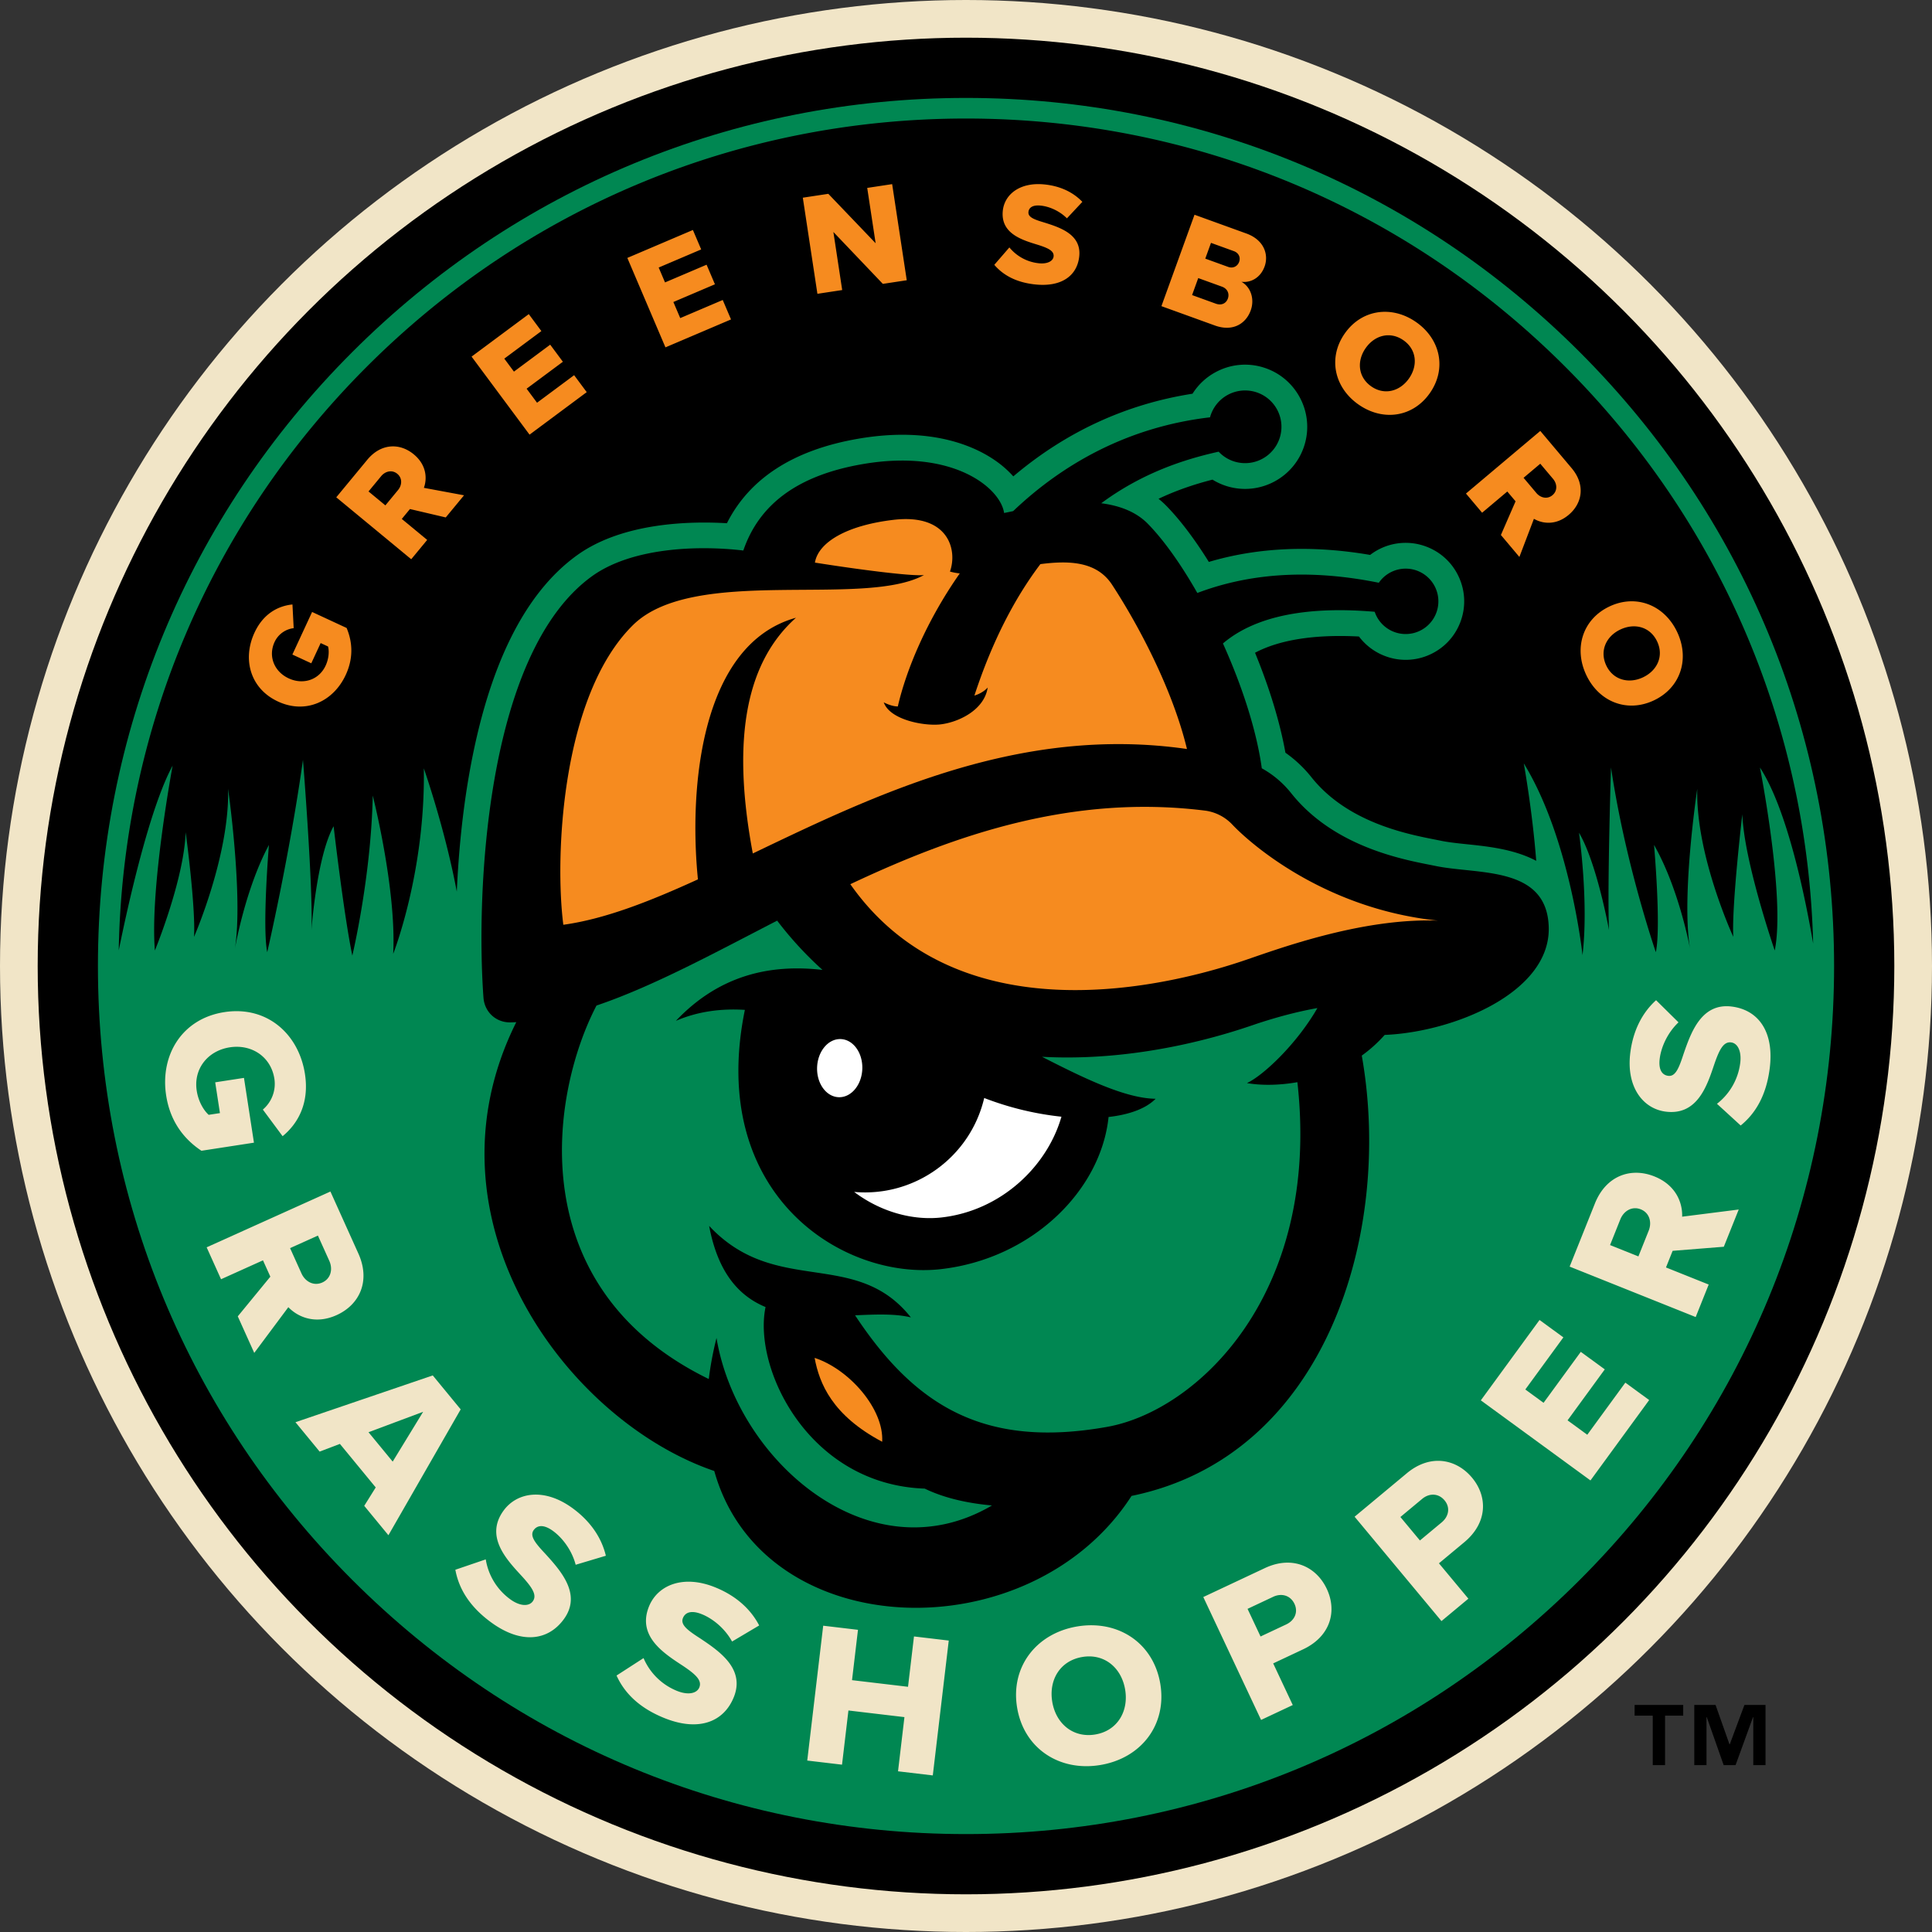 <svg xmlns="http://www.w3.org/2000/svg" viewBox="0 0 216 216"><rect x="0" y="0" width="216" height="216" fill="#333333" stroke="none"/><circle cx="108" cy="108" r="108" fill="#f1e5c7"/><circle cx="108" cy="108" r="103.786"/><path fill="#fff" d="M88.137 128.53c1.182 11.475 28.225 18.827 34.198-4.736 0 0-12.491-3.576-17.726-7.54z"/><path fill="#008752" d="M176.627 39.373C158.296 21.043 133.924 10.948 108 10.948S57.704 21.043 39.373 39.374 10.948 82.076 10.948 108s10.095 50.296 28.426 68.627 42.703 28.426 68.627 28.426c25.923 0 50.296-10.095 68.627-28.426s28.426-42.703 28.426-68.627c-.002-25.924-10.097-50.296-28.427-68.627z"/><path d="M41.003 41.003C58.899 23.108 82.692 13.252 108 13.252s49.101 9.856 66.997 27.751c17.303 17.303 27.088 40.119 27.717 64.487-.893-5.209-2.893-14.995-5.951-19.684 0 0 2.863 14.558 1.655 20.457 0 0-3.424-9.895-3.625-15.224 0 0-1.208 10.276-1.007 13.701 0 0-4.23-9.134-4.028-16.556 0 0-1.813 11.989-.806 17.888 0 0-1.208-6.66-4.028-11.608 0 0 .806 9.134.201 11.989 0 0-3.401-9.8-5.012-20.647 0 0-.426 13.416-.225 18.173 0 0-1.339-7.455-3.353-10.88 0 0 1.104 7.684.393 13.684 0 0-1.371-12.98-6.566-21.435 0 0 .965 5.339 1.39 10.896-2.433-1.301-5.428-1.615-7.66-1.847-1.146-.119-2.227-.232-3.097-.421l-.043-.009-.51-.101c-3.187-.627-9.818-1.93-13.831-6.982a13.963 13.963 0 0 0-2.899-2.73c-.602-3.372-1.778-7.236-3.398-11.175 2.742-1.456 6.693-2.075 11.621-1.816a6.522 6.522 0 0 0 2.883 2.171 6.497 6.497 0 0 0 5.001-.132c1.595-.711 2.818-2 3.443-3.63s.578-3.407-.133-5.002-2-2.817-3.63-3.443a6.516 6.516 0 0 0-6.316.914c-6.491-1.111-12.538-.848-18.032.783-1.597-2.563-3.222-4.71-4.764-6.283a9.444 9.444 0 0 0-.86-.775c1.846-.877 3.836-1.582 6.032-2.142a6.916 6.916 0 0 0 1.678.752c3.668 1.085 7.542-1.017 8.627-4.689 1.086-3.671-1.018-7.542-4.689-8.628a6.897 6.897 0 0 0-5.285.558 6.903 6.903 0 0 0-2.563 2.4c-7.432 1.161-14.156 4.263-20.038 9.243a11.197 11.197 0 0 0-1.775-1.601c-2.191-1.601-7.13-4.069-15.587-2.604-7.207 1.248-12.126 4.421-14.658 9.443-4.128-.246-11.648-.089-16.738 3.569-5.893 4.235-9.951 12.451-12.062 24.418-.781 4.429-1.21 8.982-1.399 13.203-1.329-7.087-3.687-13.786-3.687-13.786.19 11.608-3.425 20.742-3.425 20.742.381-7.231-2.284-17.697-2.284-17.697-.19 9.134-2.284 17.888-2.284 17.888-.951-4.567-2.093-14.462-2.093-14.462-1.903 3.425-2.474 11.608-2.474 11.608.19-4.757-.951-19.029-.951-19.029-1.522 10.847-3.996 21.503-3.996 21.503-.571-2.854.19-11.989.19-11.989-2.664 4.948-3.806 11.608-3.806 11.608.951-5.899-.761-17.888-.761-17.888.19 7.421-3.806 16.556-3.806 16.556.19-3.425-.936-11.7-.936-11.7-.19 5.328-3.441 13.223-3.441 13.223-.575-6.969 1.983-20.667 1.983-20.667-2.583 4.736-4.995 15.596-6.025 20.651.444-24.655 10.248-47.765 27.729-65.246z"/><path d="M173.151 103.671c-.185-6.963-8.05-5.854-12.769-6.88-3.038-.612-11.107-1.921-16.029-8.116a10.994 10.994 0 0 0-3.283-2.779c-.582-4.246-2.224-9.259-4.343-13.957 4.588-3.906 11.95-3.97 16.965-3.541a3.656 3.656 0 1 0 4.773-4.582 3.654 3.654 0 0 0-4.313 1.336c-8.129-1.645-14.782-.943-20.289 1.143-1.799-3.16-3.725-5.89-5.536-7.738-1.344-1.372-3.209-2.036-5.207-2.293 4.537-3.356 9.197-4.896 13.127-5.765a4.04 4.04 0 0 0 1.804 1.114 4.063 4.063 0 1 0-2.743-5.048c-.009.03-.014.061-.022.091-9.231 1.077-16.513 5.252-22.012 10.486-.404.087-.75.161-1.016.209-.379-2.742-5.639-7.225-15.842-5.458-7.223 1.251-11.537 4.475-13.312 9.655-5.314-.623-12.54-.271-16.893 2.857-12.039 8.653-12.991 35.847-12.158 47.133.119 1.615 1.41 2.799 3.026 2.767.213-.004.427-.016.641-.026-11.029 22.071 5.674 44.567 22.137 50.18 5.437 19.462 35.359 20.309 46.651 2.786 21.814-4.47 29.239-29.511 25.74-49.229a15.477 15.477 0 0 0 2.561-2.311c7.643-.31 18.536-4.705 18.342-12.034z"/><path fill="#008752" d="M123.79 159.524c-13.845 2.469-21.539-2.426-28.19-12.47 2.327-.105 4.509-.195 6.237.234-6.188-7.804-15.096-2.257-22.554-10.231.988 5.277 3.365 7.852 6.307 9.072-1.429 6.884 4.834 19.853 17.797 20.3 2.216 1.073 4.822 1.639 7.515 1.884-13.625 8.002-28.516-4.997-30.795-18.727a37.762 37.762 0 0 0-.866 4.59c-21.012-10.25-17.708-31.855-12.552-41.755 6.269-2.124 12.972-5.765 20.197-9.493a40.338 40.338 0 0 0 5.071 5.511c-5.9-.687-11.574.61-16.389 5.691 2.471-1.062 5.056-1.391 7.71-1.224-4.223 20.653 10.947 30.24 21.92 28.985 10.171-1.163 17.885-8.775 18.741-17.01 2.278-.258 4.157-.916 5.262-2.036-3.272-.042-7.686-2.12-12.701-4.695 12.193.666 22.623-3.242 24.222-3.763 2.572-.836 4.746-1.363 6.566-1.683-2.338 4.057-6.082 7.56-7.877 8.385 1.423.256 3.436.292 5.639-.1 2.658 23.715-11.234 36.747-21.26 38.535z"/><path fill="#f68b1f" d="M70.772 69.881c6.798-6.698 25.733-1.877 32.532-5.591-1.269.158-7.059-.576-12.195-1.391.379-2.251 3.499-4.154 8.774-4.779 6.138-.728 7.192 3.346 6.324 5.779.345.102.712.168 1.096.21-3.728 5.32-5.994 10.813-6.926 14.872-.756-.004-1.572-.458-1.572-.458.674 1.957 4.51 2.668 6.32 2.466 1.95-.217 4.911-1.554 5.301-4.122-.588.661-1.487.898-1.487.898 2.034-6.206 4.578-10.991 7.376-14.696 3.267-.424 6.315-.297 8.018 2.307 2.868 4.387 6.734 11.585 8.371 18.363-18.683-2.691-34.775 5.079-48.539 11.68-2.521-13.423-.478-21.611 4.826-26.355-10.608 2.938-12 18.922-10.961 29.25-5.401 2.47-10.412 4.437-15.049 5.076-.962-7.415-.272-25.566 7.791-33.509zM138.812 107.479c-10.49 3.492-32.282 7.702-43.745-8.624 11.784-5.562 24.893-10.07 39.656-8.227a5.098 5.098 0 0 1 3.061 1.571c1.975 2.092 10.277 9.419 22.99 10.727-8.784-.326-18.439 3.38-21.962 4.553z"/><path fill="#fff" d="m110.036 122.756.044.018a33.845 33.845 0 0 0 8.59 2.075c-1.592 5.553-6.739 10.501-13.386 11.262-3.202.366-6.788-.596-9.788-2.852 6.767.604 12.984-3.873 14.54-10.503zM93.939 116.169c-1.397-.01-2.555 1.437-2.588 3.232s1.073 3.259 2.47 3.269 2.555-1.437 2.588-3.232c.032-1.795-1.073-3.259-2.47-3.269z"/><path fill="#f68b1f" d="M91.074 151.812c.532 2.871 1.978 6.428 7.554 9.378.222-3.642-3.67-8.108-7.554-9.378z"/><g fill="#f1e5c7"><path d="M34.095 120.081c.505 3.284-.803 5.557-2.5 6.947l-2.208-2.976a3.773 3.773 0 0 0 1.289-3.445c-.377-2.452-2.533-3.893-4.985-3.515s-4.074 2.4-3.697 4.852c.18 1.17.748 2.164 1.336 2.696l1.259-.194-.529-3.441 3.216-.495 1.115 7.243-5.87.904c-2.026-1.346-3.509-3.351-3.945-6.186-.689-4.476 1.742-8.58 6.51-9.314 4.767-.735 8.32 2.448 9.009 6.924zM26.584 147.17l3.641-4.437-.823-1.826-4.689 2.114-1.609-3.569 13.838-6.238 3.124 6.93c1.384 3.07.137 5.729-2.436 6.889-2.406 1.085-4.357.192-5.393-.889l-3.811 5.113zm10.231-6.209-1.272-2.822-3.112 1.403 1.272 2.822c.421.933 1.378 1.451 2.332 1.02.955-.43 1.201-1.49.78-2.423zM40.722 168.355l1.284-2.058-4.004-4.868-2.266.862-2.703-3.286 15.35-5.231 3.122 3.796-8.079 14.071zm6.585-10.514-6.107 2.283 2.703 3.286zM54.308 174.34a6.856 6.856 0 0 0 2.746 4.468c1.087.789 2.084.809 2.512.22.508-.7-.083-1.551-1.19-2.776-1.732-1.876-4.193-4.45-2.081-7.36 1.497-2.062 4.544-2.579 7.693-.293 1.971 1.43 3.255 3.263 3.748 5.335l-3.375 1.009c-.416-1.596-1.453-2.995-2.54-3.784-1.05-.762-1.762-.633-2.15-.098-.468.644.127 1.414 1.302 2.661 1.718 1.894 4.09 4.515 2.071 7.296-1.791 2.467-4.804 2.783-8.101.39-2.486-1.805-3.656-3.835-4.034-5.909zM71.949 185.378a6.86 6.86 0 0 0 3.748 3.669c1.246.502 2.218.28 2.49-.396.323-.802-.457-1.484-1.828-2.405-2.135-1.4-5.148-3.3-3.804-6.636.952-2.364 3.783-3.604 7.392-2.149 2.259.91 3.95 2.376 4.93 4.267l-3.03 1.797c-.791-1.447-2.136-2.554-3.382-3.055-1.203-.485-1.863-.186-2.11.426-.298.739.466 1.341 1.909 2.266 2.126 1.421 5.063 3.389 3.779 6.577-1.139 2.829-3.986 3.865-7.765 2.343-2.85-1.148-4.477-2.834-5.347-4.755zM100.4 198.034l.717-6.058-6.261-.741-.717 6.058-3.888-.46 1.784-15.077 3.888.46-.666 5.628 6.261.741.666-5.628 3.888.46-1.784 15.077zM120.438 181.839c4.58-.764 8.524 1.855 9.284 6.412s-2.12 8.315-6.7 9.078c-4.58.764-8.546-1.851-9.306-6.408-.761-4.557 2.142-8.318 6.722-9.082zm.569 3.413c-2.492.416-3.771 2.567-3.363 5.014.404 2.425 2.317 4.067 4.809 3.651 2.469-.412 3.745-2.586 3.341-5.01-.409-2.448-2.318-4.067-4.787-3.655zM140.99 192.29l-6.46-13.739 6.88-3.234c3.09-1.453 5.757-.166 6.929 2.326 1.162 2.472.432 5.305-2.658 6.758l-3.337 1.569 2.189 4.655zm1.351-13.764-2.863 1.346 1.453 3.09 2.863-1.346c.948-.445 1.367-1.372.931-2.299-.446-.948-1.437-1.237-2.384-.791zM161.158 181.239l-9.712-11.668 5.843-4.863c2.624-2.184 5.529-1.611 7.291.505 1.747 2.099 1.754 5.025-.87 7.209l-2.834 2.359 3.291 3.953zm-2.16-13.66-2.432 2.024 2.184 2.624 2.432-2.024c.805-.67.977-1.672.322-2.459-.67-.805-1.702-.835-2.506-.165zM177.817 165.514l-12.259-8.953 6.564-8.987 2.665 1.946-4.255 5.826 2.04 1.49 4.161-5.698 2.683 1.96-4.161 5.698 2.205 1.611 4.255-5.826 2.665 1.946zM192.725 139.388l-5.722.456-.744 1.859 4.775 1.911-1.454 3.634-14.092-5.639 2.824-7.057c1.251-3.127 4.032-4.073 6.652-3.025 2.451.981 3.16 3.005 3.101 4.501l6.326-.802zm-11.57-3.062-1.149 2.874 3.169 1.268 1.15-2.873c.381-.951.089-1.999-.883-2.388s-1.906.169-2.287 1.119zM191.959 123.407a6.862 6.862 0 0 0 2.6-4.556c.17-1.332-.291-2.217-1.014-2.309-.858-.109-1.32.818-1.863 2.378-.813 2.421-1.889 5.817-5.456 5.362-2.529-.322-4.446-2.746-3.953-6.607.308-2.416 1.298-4.424 2.879-5.851l2.507 2.476c-1.2 1.132-1.929 2.714-2.099 4.046-.164 1.287.292 1.85.947 1.933.79.101 1.179-.79 1.708-2.421.836-2.417 1.996-5.757 5.405-5.323 3.025.386 4.75 2.877 4.235 6.919-.388 3.048-1.608 5.05-3.245 6.378z"/></g><path fill="#f68b1f" d="M28.454 70.731c1-2.158 2.681-2.995 4.243-3.151l.137 2.649a2.703 2.703 0 0 0-2.134 1.543c-.747 1.611-.032 3.325 1.579 4.071 1.611.747 3.38.184 4.127-1.427.356-.769.412-1.587.272-2.136l-.828-.384-1.048 2.262-2.114-.979 2.206-4.76 3.858 1.788c.675 1.605.764 3.389-.099 5.251-1.363 2.942-4.439 4.425-7.573 2.973-3.133-1.453-3.989-4.758-2.626-7.7zM49.836 57.85l-4.002-.939-.913 1.106 2.839 2.346-1.785 2.161-8.38-6.924 3.467-4.196c1.536-1.859 3.639-1.897 5.197-.61 1.457 1.204 1.499 2.739 1.132 3.747l4.489.834zm-7.222-4.614-1.412 1.709 1.884 1.557 1.412-1.709c.467-.565.497-1.344-.081-1.821-.577-.477-1.336-.301-1.803.264zM59.203 48.594l-6.48-8.724 6.395-4.751 1.409 1.896-4.146 3.08 1.078 1.452 4.054-3.012 1.418 1.91-4.055 3.012 1.166 1.569 4.146-3.08 1.409 1.896zM74.398 38.835l-4.261-9.999 7.33-3.124.926 2.174-4.752 2.025.709 1.664 4.647-1.98.933 2.189-4.647 1.981.767 1.799 4.752-2.025.926 2.174zM98.702 31.737l-5.529-5.802.986 6.492-2.771.421-1.632-10.746 2.852-.433 5.289 5.526-.94-6.186 2.787-.423 1.632 10.746zM112.85 27.662a4.912 4.912 0 0 0 3.311 1.773c.957.096 1.581-.251 1.633-.77.062-.616-.611-.929-1.738-1.288-1.748-.535-4.2-1.239-3.943-3.801.182-1.816 1.88-3.235 4.652-2.957 1.735.174 3.191.844 4.243 1.948l-1.724 1.842c-.833-.837-1.979-1.328-2.936-1.424-.924-.093-1.318.245-1.366.715-.057.567.589.829 1.766 1.176 1.746.551 4.159 1.317 3.914 3.765-.217 2.173-1.967 3.455-4.87 3.165-2.189-.219-3.645-1.053-4.628-2.199zM129.848 34.228l3.7-10.22 5.792 2.096c2.023.732 2.511 2.399 2.045 3.687-.46 1.272-1.552 1.847-2.595 1.712 1.027.562 1.508 1.915 1.042 3.202-.538 1.486-2 2.413-4.007 1.686zm3.428-1.238 2.651.96c.628.227 1.15-.017 1.35-.569.188-.521-.018-1.099-.662-1.332l-2.651-.959zm1.476-4.075 2.559.926c.536.194 1.043-.056 1.226-.562s-.052-1.006-.588-1.201l-2.559-.926zM158.334 36.019c2.722 1.907 3.423 5.222 1.525 7.931-1.897 2.709-5.252 3.183-7.975 1.276-2.722-1.907-3.436-5.231-1.539-7.94 1.898-2.709 5.267-3.174 7.989-1.267zm-1.421 2.028c-1.481-1.037-3.214-.58-4.232.874-1.009 1.441-.856 3.239.625 4.276 1.468 1.028 3.21.557 4.219-.884 1.018-1.453.856-3.238-.612-4.266zM167.802 59.814l1.64-3.767-.924-1.096-2.815 2.372-1.806-2.143 8.309-7.001 3.506 4.161c1.554 1.844 1.214 3.919-.33 5.22-1.445 1.218-2.963.984-3.888.442l-1.624 4.266zm5.831-6.276-1.428-1.694-1.868 1.575 1.427 1.694c.473.561 1.233.73 1.806.247.573-.484.535-1.262.063-1.822zM187.514 70.67c1.414 3.008.373 6.233-2.62 7.64s-6.14.15-7.554-2.858-.38-6.248 2.613-7.655c2.994-1.407 6.148-.135 7.561 2.873zm-2.241 1.053c-.769-1.637-2.5-2.101-4.107-1.346-1.593.748-2.354 2.384-1.585 4.021.762 1.622 2.508 2.08 4.1 1.332 1.608-.756 2.355-2.385 1.592-4.007z"/><path d="M193.392 195.011h-.036l-1.554-4.394h-2.38v6.729h1.366v-5.358h.035l1.887 5.358h1.328l1.947-5.358h.035v5.358h1.367v-6.729h-2.357zM182.752 191.812h2.028v5.534h1.377v-5.534h2.027v-1.195h-5.432z"/></svg>